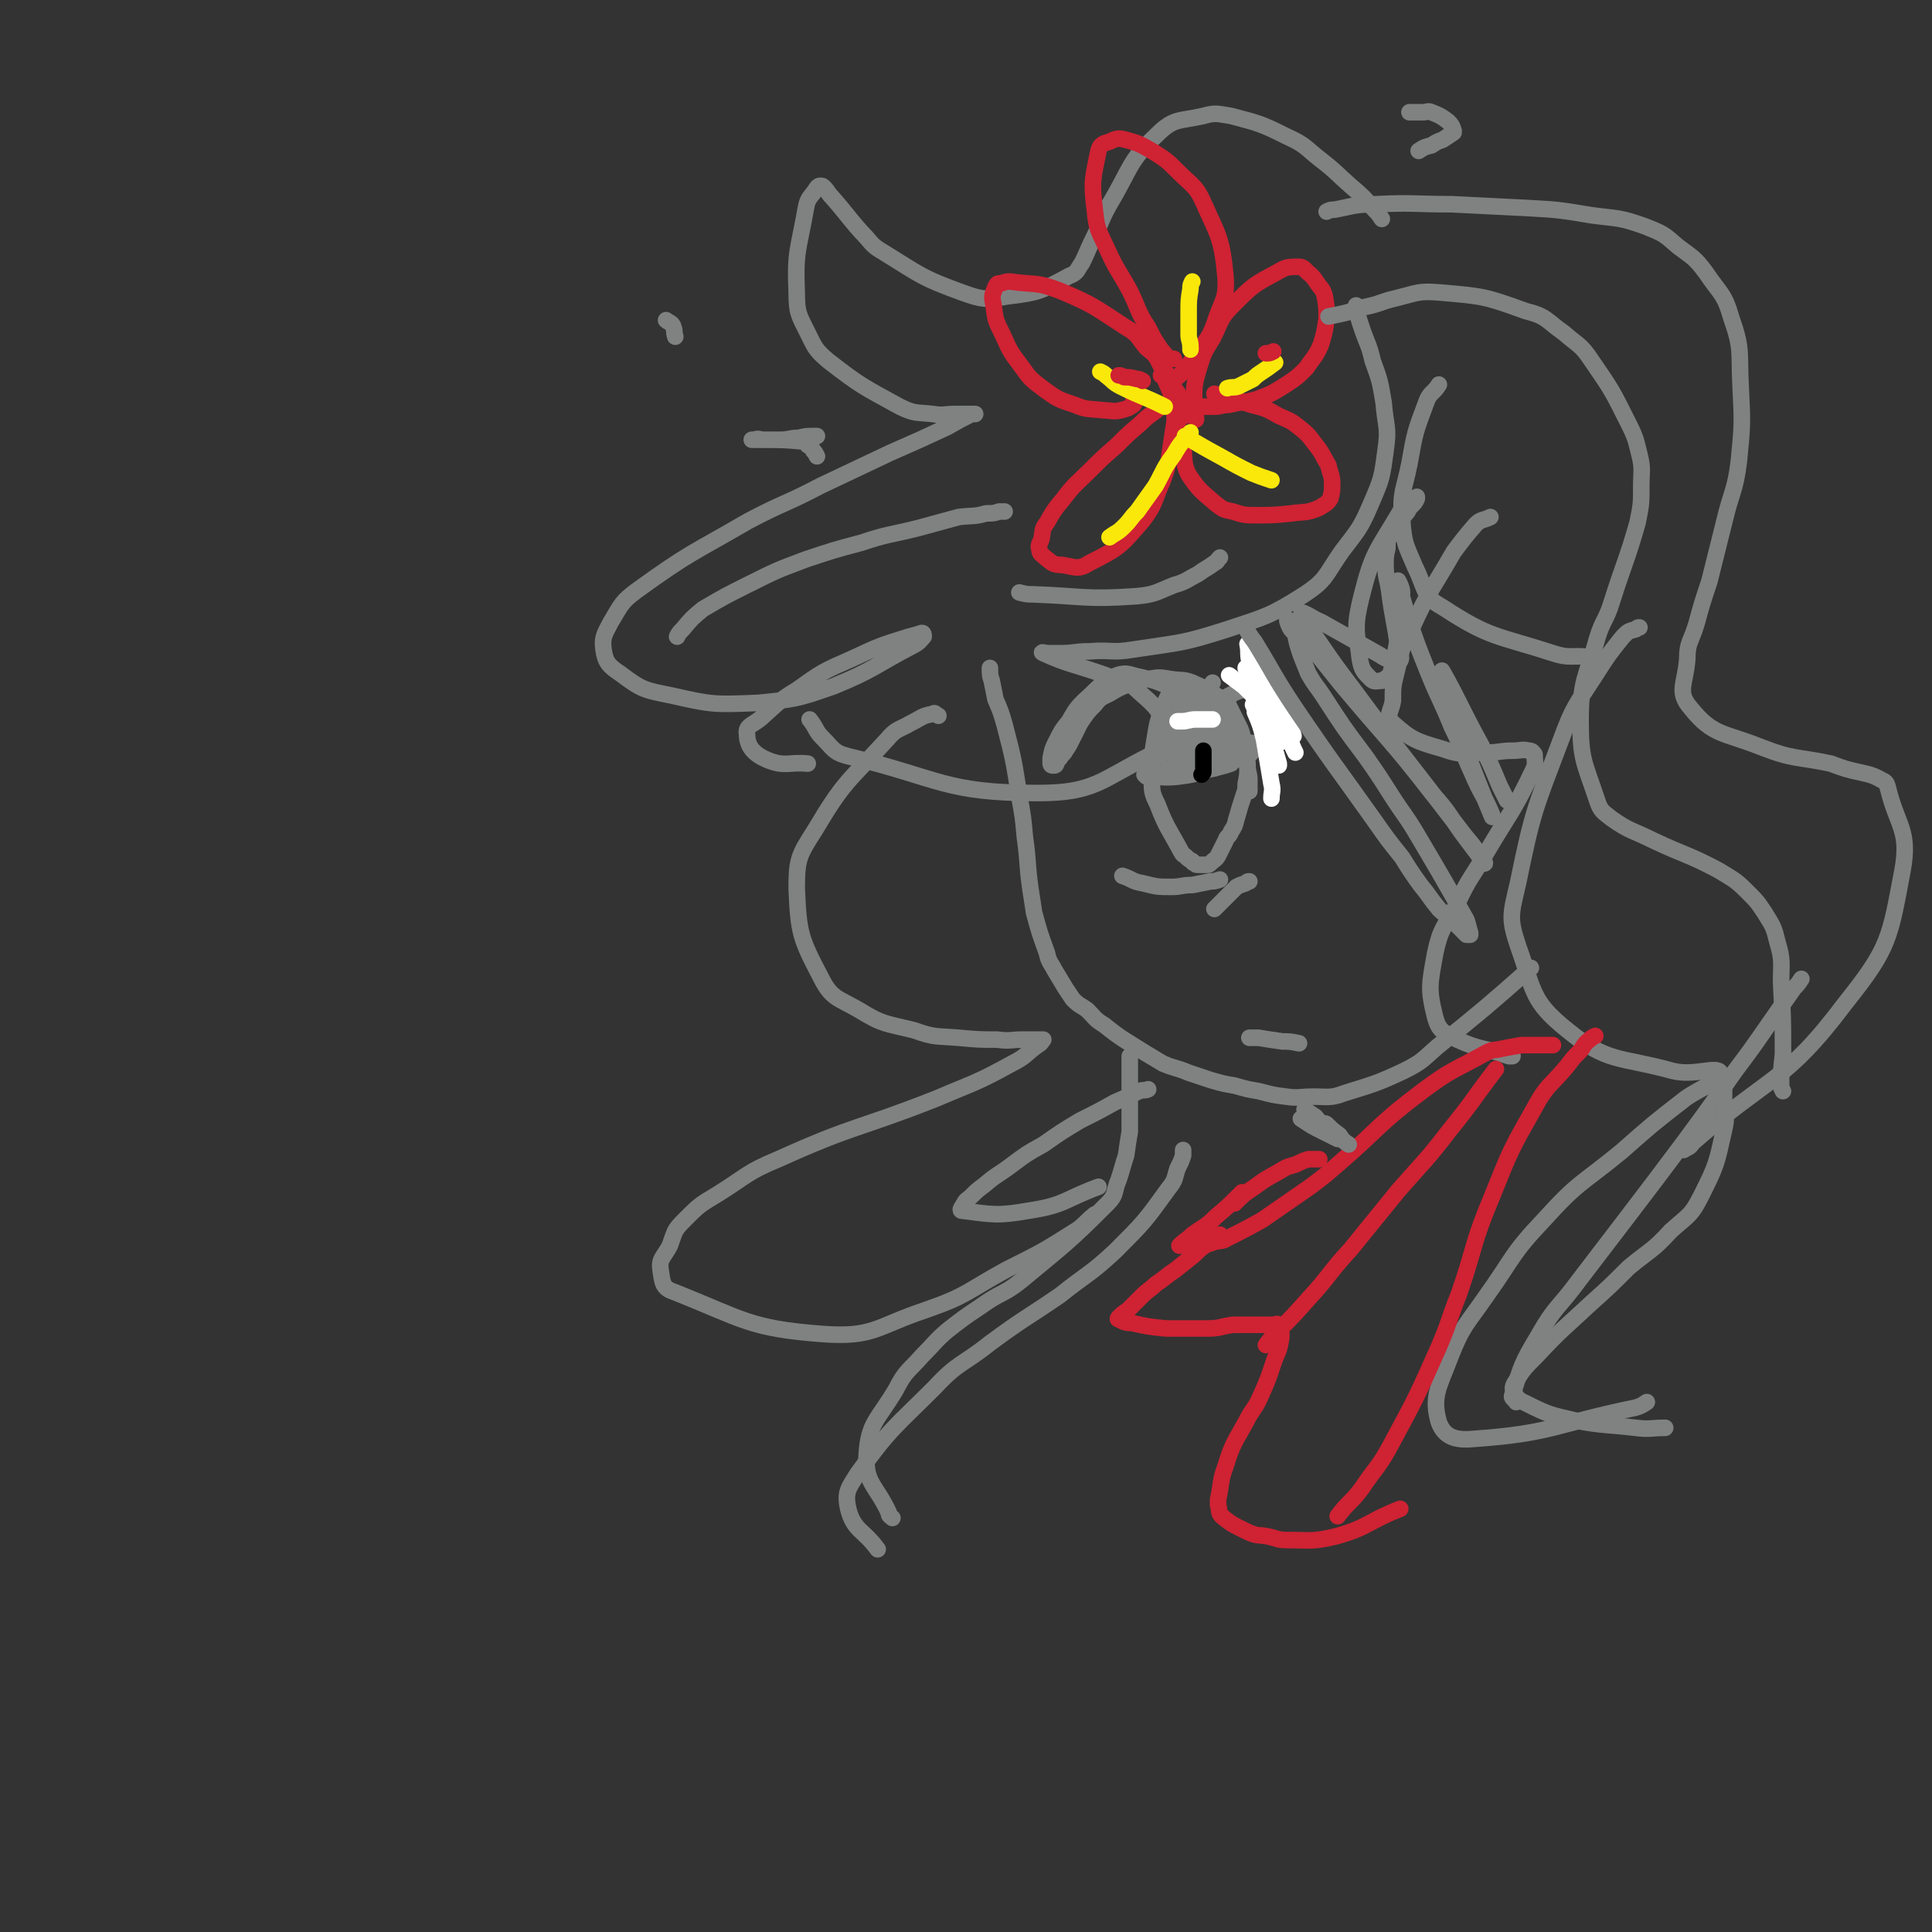 <svg viewBox='0 0 1050 1050' version='1.1' xmlns='http://www.w3.org/2000/svg' xmlns:xlink='http://www.w3.org/1999/xlink'><rect x="0" y="0" width="1050" height="1050" fill="#333333" stroke="none"/><g fill='none' stroke='#808282' stroke-width='9' stroke-linecap='round' stroke-linejoin='round'><path d='M751,119c0,0 0,0 0,0 0,0 0,0 0,0 0,0 0,0 0,0 0,0 0,0 0,0 0,0 0,0 0,0 0,0 0,0 0,0 -2,-3 -2,-3 -4,-5 -6,-7 -6,-7 -13,-13 -8,-7 -7,-7 -16,-14 -9,-7 -8,-8 -19,-13 -14,-7 -15,-7 -30,-11 -7,-1 -8,-2 -15,0 -13,3 -16,1 -25,10 -16,15 -14,18 -26,38 -5,9 -4,9 -9,19 -3,6 -3,7 -6,13 -3,4 -2,5 -7,7 -15,8 -16,9 -33,11 -12,2 -14,2 -25,-2 -22,-8 -22,-9 -43,-22 -7,-4 -6,-5 -12,-11 -8,-9 -8,-10 -16,-19 -2,-2 -2,-3 -4,-5 -1,-1 -1,-1 -2,-1 -1,0 -1,0 -2,1 -3,5 -5,5 -6,11 -4,23 -6,23 -5,46 0,11 1,12 6,22 4,8 4,9 11,15 18,14 19,14 39,25 8,4 9,3 18,4 6,1 6,0 12,0 3,0 3,0 6,0 2,0 3,0 5,0 0,0 -1,0 -2,0 -6,3 -6,3 -13,7 -15,7 -15,7 -31,14 -19,9 -19,9 -38,18 -19,10 -20,9 -39,19 -31,18 -32,17 -61,38 -8,6 -8,7 -14,17 -3,6 -5,8 -4,15 1,7 3,9 9,13 12,9 13,9 28,12 22,5 23,5 47,4 20,-2 21,-2 41,-9 22,-9 22,-11 43,-22 4,-2 4,-3 6,-5 0,-1 0,-2 -1,-2 -3,1 -3,1 -7,2 -16,5 -16,5 -31,12 -16,7 -16,7 -30,17 -10,6 -10,7 -18,14 -5,5 -10,5 -9,10 0,7 4,11 11,14 10,4 11,1 22,2 '/><path d='M737,166c0,0 0,0 0,0 0,0 0,0 0,0 1,6 1,6 3,12 3,9 4,9 6,18 4,11 4,11 6,23 1,13 3,13 1,26 -2,15 -2,15 -8,29 -6,14 -7,14 -16,26 -9,13 -8,15 -20,23 -19,12 -21,12 -42,19 -25,8 -25,7 -51,11 -12,2 -12,0 -24,1 -8,0 -8,1 -15,1 -3,0 -3,0 -7,0 -2,0 -5,-1 -3,0 13,6 17,6 34,12 9,4 11,2 18,9 9,8 12,10 14,21 1,7 -1,10 -7,13 -28,14 -31,21 -62,21 -51,0 -53,-8 -103,-20 -8,-2 -8,-4 -14,-10 -4,-4 -3,-5 -7,-10 '/><path d='M782,209c0,0 0,0 0,0 -3,5 -5,4 -7,10 -6,16 -6,16 -9,33 -3,15 -5,15 -4,30 1,14 2,14 7,26 6,12 4,16 15,22 26,17 29,15 60,25 9,3 10,1 19,2 '/><path d='M721,115c0,0 0,0 0,0 0,0 0,0 0,0 2,-1 2,-1 4,-1 11,-2 11,-3 23,-3 20,-1 20,0 41,0 20,1 20,1 40,2 18,1 18,1 36,4 15,2 15,1 29,6 10,4 10,4 18,11 8,6 9,6 15,14 8,12 10,11 14,25 6,17 4,18 5,37 1,20 1,21 -1,41 -2,16 -4,16 -8,33 -4,16 -4,16 -8,32 -4,12 -4,12 -7,23 -3,10 -5,10 -5,19 -1,14 -6,18 2,27 12,15 18,13 38,21 18,7 19,5 38,9 8,3 8,3 17,5 4,1 5,1 9,3 3,2 4,1 5,5 5,21 12,23 8,45 -7,37 -7,42 -31,72 -33,44 -41,39 -83,76 -2,3 -2,2 -5,4 '/><path d='M891,341c0,0 0,0 0,0 -1,0 -1,0 -2,1 -4,1 -4,1 -7,4 -8,10 -8,10 -15,21 -11,17 -12,17 -19,36 -14,37 -15,38 -23,77 -4,17 -5,19 0,34 9,25 7,30 27,46 22,18 28,14 57,22 12,3 24,-3 26,1 2,4 -9,7 -19,14 -18,14 -18,14 -35,29 -22,18 -23,16 -42,37 -18,19 -16,20 -31,41 -11,16 -13,16 -20,34 -6,16 -10,21 -6,35 3,8 9,10 19,9 43,-3 44,-8 88,-17 3,-1 3,-1 6,-3 '/><path d='M979,532c0,0 0,0 0,0 -2,3 -2,3 -4,5 -7,10 -7,10 -14,20 -9,13 -9,13 -18,25 -14,20 -14,20 -28,39 -15,20 -15,20 -31,41 -13,17 -13,17 -26,34 -11,15 -13,14 -22,30 -9,15 -9,16 -14,32 -1,2 1,2 2,4 '/></g>
<g fill='none' stroke='#CF2233' stroke-width='9' stroke-linecap='round' stroke-linejoin='round'><path d='M635,209c0,0 0,0 0,0 0,0 0,0 0,0 0,0 0,0 0,0 3,-3 4,-3 7,-6 5,-6 5,-6 10,-13 4,-6 5,-6 8,-14 4,-13 7,-13 6,-26 -2,-21 -4,-22 -12,-40 -4,-9 -6,-9 -13,-16 -7,-7 -7,-7 -15,-12 -7,-4 -7,-4 -14,-6 -4,-1 -5,-1 -9,1 -3,1 -5,1 -6,5 -3,15 -4,16 -2,32 1,11 2,11 7,22 5,11 6,11 12,22 5,10 4,11 10,20 3,6 3,6 7,12 2,2 2,3 5,5 1,0 1,0 2,0 '/><path d='M644,226c0,0 0,0 0,0 0,0 0,0 0,0 0,0 0,0 0,0 0,0 0,0 0,0 -1,-4 0,-4 -1,-7 -2,-5 -3,-5 -6,-10 -2,-5 -2,-5 -6,-10 -3,-6 -3,-6 -8,-10 -5,-6 -4,-7 -11,-11 -17,-11 -17,-12 -36,-20 -13,-5 -13,-3 -27,-5 -2,0 -2,0 -5,1 -2,0 -2,0 -3,2 -2,5 -2,5 -1,10 1,8 1,8 5,16 4,9 4,9 10,17 5,7 5,7 13,13 7,5 7,5 16,8 7,3 8,2 16,3 4,0 5,1 9,0 4,-1 4,-1 7,-3 1,-1 0,-1 0,-2 0,0 0,0 0,0 '/><path d='M631,221c0,0 0,0 0,0 0,0 0,0 0,0 0,0 0,0 0,0 -6,5 -6,4 -11,9 -7,6 -7,6 -13,12 -8,7 -8,7 -15,14 -7,7 -8,7 -14,15 -5,6 -5,6 -9,13 -3,4 -2,4 -3,9 -1,3 -2,3 -1,6 0,2 1,2 3,4 4,3 4,4 9,4 7,1 9,3 15,-1 16,-8 17,-9 29,-23 7,-9 6,-11 11,-22 4,-11 3,-11 5,-23 1,-8 2,-8 1,-16 -1,-8 -2,-9 -5,-16 0,-2 -1,-1 -2,-2 '/><path d='M650,228c0,0 0,0 0,0 0,0 0,0 0,0 0,0 0,0 0,0 0,0 0,0 0,0 0,-5 -1,-5 -1,-11 0,-7 0,-8 2,-15 3,-10 3,-10 8,-18 5,-10 4,-11 11,-18 11,-11 11,-11 24,-18 5,-3 6,-3 12,-3 3,0 3,2 6,4 2,2 2,2 4,5 2,3 3,3 4,7 1,6 1,6 1,12 -1,7 -1,7 -3,14 -3,7 -4,7 -8,13 -5,5 -5,5 -11,9 -8,5 -8,5 -16,8 -7,2 -7,1 -15,3 -4,0 -4,1 -8,1 -3,0 -3,0 -6,0 -1,0 -1,0 -2,0 0,0 0,0 0,0 '/><path d='M660,214c0,0 0,0 0,0 0,0 0,0 0,0 0,0 0,0 0,0 0,0 0,0 0,0 4,1 4,1 7,2 7,2 7,2 13,4 8,2 8,2 15,6 7,3 7,3 12,7 5,4 5,5 9,10 3,4 3,5 6,10 1,5 2,5 2,10 0,4 0,4 -1,8 -2,3 -3,3 -6,5 -7,3 -8,2 -15,3 -10,1 -10,1 -19,1 -6,0 -7,0 -13,-2 -5,-1 -5,-1 -9,-4 -8,-7 -9,-7 -15,-16 -3,-6 -2,-7 -3,-15 -2,-5 -2,-6 -3,-11 0,-1 0,-1 0,-1 '/></g>
<g fill='none' stroke='#FAE80B' stroke-width='9' stroke-linecap='round' stroke-linejoin='round'><path d='M598,202c0,0 0,0 0,0 0,0 0,0 0,0 0,0 0,0 0,0 0,0 0,0 0,0 0,0 0,0 0,0 2,1 2,1 3,2 4,3 4,4 8,6 12,6 12,5 24,11 '/><path d='M647,235c0,0 0,0 0,0 0,0 0,0 0,0 -5,6 -5,5 -9,12 -6,8 -5,8 -10,17 -5,7 -5,7 -10,14 -4,4 -3,4 -7,8 -4,4 -4,3 -8,6 '/><path d='M644,237c0,0 0,0 0,0 0,0 0,0 0,0 0,0 0,0 0,0 10,6 10,6 21,12 7,4 7,4 15,8 5,2 5,2 11,4 '/><path d='M693,197c0,0 0,0 0,0 0,0 0,0 0,0 0,0 0,0 0,0 -4,3 -4,3 -7,5 -3,2 -3,2 -5,4 -4,2 -4,2 -8,4 -3,1 -3,0 -6,1 '/><path d='M648,153c0,0 0,0 0,0 0,0 0,0 0,0 0,0 0,0 0,0 -1,2 -1,2 -1,4 -1,6 -1,6 -1,13 0,6 0,6 0,12 0,3 1,3 1,7 0,0 0,0 0,1 '/></g>
<g fill='none' stroke='#CF2233' stroke-width='9' stroke-linecap='round' stroke-linejoin='round'><path d='M608,204c0,0 0,0 0,0 0,0 0,0 0,0 0,0 0,0 0,0 0,0 0,0 0,0 1,0 1,0 3,1 3,0 3,0 7,1 1,0 1,0 3,1 '/><path d='M692,191c0,0 0,0 0,0 0,0 0,0 0,0 0,0 0,0 0,0 0,0 0,0 0,0 -2,1 -2,1 -4,1 '/></g>
<g fill='none' stroke='#808282' stroke-width='9' stroke-linecap='round' stroke-linejoin='round'><path d='M538,363c0,0 0,0 0,0 0,0 0,0 0,0 0,0 0,0 0,0 0,0 0,0 0,0 0,4 0,4 1,7 1,5 1,5 2,10 3,7 3,7 5,14 5,19 5,20 8,39 2,11 2,11 3,22 2,14 1,14 3,28 1,6 1,7 2,13 3,11 3,11 7,22 1,5 2,5 4,9 3,5 3,5 6,10 2,3 2,3 4,6 4,4 4,3 8,6 4,4 4,5 9,8 10,8 11,8 22,15 5,3 5,3 10,6 7,3 7,2 14,5 6,2 6,2 12,4 7,2 7,2 13,3 7,2 7,2 13,3 8,2 7,2 15,3 7,1 7,0 15,0 8,0 9,1 17,-2 16,-5 17,-5 32,-12 10,-5 10,-6 18,-13 26,-21 26,-21 51,-43 '/><path d='M810,281c0,0 0,0 0,0 0,0 0,0 0,0 0,0 0,0 0,0 -4,2 -5,1 -8,4 -6,7 -6,7 -12,15 -12,21 -13,20 -23,42 -6,11 -5,11 -8,23 -2,8 -2,8 -2,16 -1,6 -4,8 0,12 10,9 13,10 27,14 11,4 12,2 24,2 7,0 7,-1 14,-1 5,0 5,-1 9,0 2,0 2,1 3,2 0,4 1,5 -1,9 -11,23 -12,22 -25,44 -8,14 -9,13 -16,28 -7,13 -9,13 -12,27 -3,17 -4,19 0,35 2,7 4,8 12,12 13,6 14,4 28,9 1,0 1,0 2,0 '/><path d='M510,389c0,0 0,0 0,0 0,0 0,0 0,0 0,0 0,0 0,0 -2,-1 -2,-2 -3,-1 -6,1 -6,2 -12,5 -7,4 -8,3 -13,9 -21,23 -23,22 -39,49 -9,14 -10,16 -10,32 1,24 2,27 13,48 6,12 9,11 21,18 13,8 14,7 30,11 11,4 12,3 24,4 11,1 11,1 21,1 7,1 7,0 14,0 4,0 4,0 8,0 1,0 1,0 3,0 0,0 0,0 0,0 -1,1 -1,2 -3,3 -7,5 -6,6 -14,10 -20,11 -20,10 -41,19 -43,17 -44,14 -86,33 -17,7 -17,9 -33,19 -10,6 -10,6 -18,14 -6,6 -5,6 -8,14 -3,6 -6,7 -5,13 1,7 1,10 7,12 38,15 41,20 81,23 28,2 29,-4 56,-13 23,-8 22,-10 44,-22 20,-10 20,-10 39,-22 5,-4 4,-4 9,-8 '/><path d='M624,592c0,0 0,0 0,0 0,0 0,0 0,0 -2,1 -2,0 -5,1 -6,3 -6,3 -13,6 -9,5 -9,5 -19,10 -10,6 -10,6 -20,13 -9,5 -9,5 -17,11 -8,6 -8,5 -15,11 -4,3 -4,3 -7,6 -2,2 -3,2 -4,4 -1,2 -3,4 -1,4 16,2 19,3 36,0 20,-3 19,-6 38,-13 '/><path d='M643,625c0,0 0,0 0,0 0,0 0,0 0,0 0,1 0,1 0,3 -1,3 -1,3 -3,7 -2,6 -1,6 -5,11 -13,18 -13,18 -29,34 -14,13 -15,12 -30,24 -19,13 -19,12 -38,26 -15,12 -17,10 -30,24 -22,22 -24,22 -42,47 -5,8 -7,10 -5,19 3,12 8,11 16,22 '/><path d='M614,574c0,0 0,0 0,0 0,0 0,0 0,0 0,0 0,0 0,0 0,1 0,1 0,2 0,2 0,2 0,5 0,3 0,3 0,5 0,9 0,9 0,17 0,6 0,6 0,12 -1,6 -1,6 -2,13 -2,6 -2,7 -4,13 -3,7 -1,8 -6,13 -22,22 -23,22 -47,42 -10,8 -11,6 -22,14 -9,6 -9,6 -18,13 -7,6 -7,7 -14,14 -7,8 -9,8 -14,18 -10,17 -15,18 -16,36 -1,15 5,16 12,31 0,2 1,2 2,3 '/><path d='M679,430c0,0 0,0 0,0 0,0 0,0 0,0 0,-3 0,-3 0,-6 0,-4 -1,-4 -1,-8 -1,-5 -1,-5 -2,-10 -1,-5 0,-5 -2,-10 -2,-4 -2,-4 -4,-8 -2,-4 -2,-5 -5,-7 -8,-6 -8,-6 -17,-10 -5,-2 -6,-1 -12,-2 -6,-1 -6,-1 -12,0 -6,1 -6,1 -11,3 -5,2 -5,2 -10,5 -4,2 -5,2 -8,6 -4,4 -4,4 -8,10 -2,4 -2,4 -4,8 -2,4 -2,4 -4,7 -1,2 -2,2 -3,4 -1,1 -1,1 -2,3 0,0 0,1 -1,1 -1,0 -1,0 -1,0 -1,0 -1,-1 -1,-1 0,-2 0,-2 0,-3 1,-5 1,-5 3,-9 3,-6 3,-6 7,-11 3,-5 3,-6 8,-11 8,-7 8,-9 18,-14 6,-2 7,0 13,1 8,2 8,2 15,5 7,4 7,4 13,8 6,5 6,5 12,10 3,3 3,3 5,6 '/><path d='M663,303c0,0 0,0 0,0 0,0 0,0 0,0 0,0 0,0 0,0 -2,2 -1,2 -3,3 -4,3 -5,3 -9,6 -6,3 -6,4 -13,6 -10,4 -10,5 -20,6 -28,2 -29,0 -57,-1 -3,0 -3,0 -7,-1 '/><path d='M639,372c0,0 0,0 0,0 0,0 0,0 0,0 0,0 0,0 0,0 0,0 0,0 0,0 0,0 0,0 0,0 0,0 0,0 0,0 0,0 0,0 0,0 -2,2 -2,2 -3,4 -3,6 -3,6 -5,11 -2,6 -2,6 -3,12 -2,12 -2,12 -2,24 0,7 0,8 3,14 5,13 6,13 13,26 1,2 1,1 3,3 1,1 1,1 3,2 0,0 0,1 1,1 1,1 1,1 2,1 1,0 1,0 3,0 1,0 1,0 2,0 1,0 1,0 2,-1 2,-2 3,-2 4,-4 2,-4 2,-4 4,-8 1,-3 2,-2 3,-5 2,-3 2,-3 3,-7 2,-7 2,-7 4,-13 1,-3 1,-3 1,-6 1,-5 1,-5 1,-10 0,-4 -1,-4 -2,-9 -1,-1 -1,-1 -1,-2 '/><path d='M643,418c0,0 0,0 0,0 0,0 0,0 0,0 0,0 0,0 0,0 2,0 2,0 5,0 4,0 4,0 7,0 4,0 4,0 7,-1 4,-1 4,-1 7,-2 '/><path d='M646,394c0,0 0,0 0,0 0,0 0,0 0,0 0,0 0,0 0,0 0,0 0,0 0,0 0,0 0,0 0,0 0,0 0,0 0,0 4,2 4,2 7,3 2,1 2,1 3,1 1,0 1,-1 1,-1 1,-1 1,-1 1,-2 -1,-4 -1,-4 -2,-7 -1,-1 -1,-1 -2,-2 -2,-1 -2,0 -5,-1 0,0 0,0 -1,0 -1,0 -1,0 -2,1 0,0 0,0 0,1 0,1 1,1 1,3 1,1 1,1 2,2 2,1 2,2 4,2 1,0 1,-1 2,-1 1,-1 1,-1 2,-2 '/><path d='M661,389c0,0 0,0 0,0 0,0 0,0 0,0 0,0 0,0 0,0 0,0 0,0 0,0 0,0 0,0 0,0 0,0 0,0 0,0 0,0 0,0 0,0 0,0 0,0 0,0 0,0 0,0 0,0 0,0 0,0 0,0 0,0 0,0 0,0 -2,-1 -2,-1 -3,-1 -3,0 -3,0 -5,0 -2,0 -2,0 -3,1 -2,2 -3,2 -4,4 -1,3 -1,4 0,7 1,2 2,3 4,4 2,1 3,1 6,1 1,0 2,-1 2,-2 2,-1 1,-2 2,-4 1,-2 1,-2 1,-5 0,-2 0,-2 0,-4 0,-1 0,-1 -1,-2 '/><path d='M668,379c0,0 0,0 0,0 0,0 0,0 0,0 0,0 0,0 0,0 -3,2 -3,1 -7,3 -2,2 -2,2 -4,4 -4,4 -5,4 -8,9 -2,3 -3,3 -3,6 0,2 1,3 4,3 3,1 3,1 6,-1 6,-2 5,-3 10,-7 '/><path d='M663,379c0,0 0,0 0,0 0,0 0,0 0,0 0,0 0,0 0,0 -2,1 -2,0 -3,1 -3,1 -3,1 -5,2 -2,1 -2,1 -4,3 -2,1 -2,1 -4,3 -4,3 -4,3 -7,6 -2,1 -1,1 -2,3 0,1 -1,3 0,3 4,0 6,-1 11,-3 3,-2 3,-2 5,-5 3,-3 4,-4 5,-8 1,-3 0,-3 -1,-5 -1,-2 -2,-2 -4,-2 -2,0 -2,1 -3,1 -2,2 -2,1 -4,3 -4,4 -4,4 -7,9 -2,3 -3,4 -2,7 1,3 2,3 6,4 5,2 5,1 11,1 '/><path d='M675,375c0,0 0,0 0,0 0,0 0,0 0,0 -3,1 -3,1 -5,2 -4,2 -4,2 -6,4 -5,4 -6,4 -9,9 -3,5 -3,5 -4,11 0,3 -1,5 2,7 4,2 6,2 11,1 3,0 3,-1 6,-3 '/><path d='M665,392c0,0 0,0 0,0 0,0 0,0 0,0 -1,0 -2,0 -3,1 -2,1 -2,1 -4,3 -4,3 -4,3 -8,6 -1,1 -2,1 -2,3 0,3 0,4 3,6 2,2 3,2 7,2 9,1 9,1 18,-1 4,-2 4,-3 7,-6 1,-1 1,-1 0,-2 -3,0 -4,-1 -8,0 -12,3 -12,4 -25,8 -9,4 -9,4 -18,7 -3,1 -3,1 -5,2 -3,0 -3,0 -5,0 0,0 1,1 1,1 9,0 9,1 18,0 7,-1 7,-1 14,-3 5,-2 5,-3 11,-5 '/><path d='M662,396c0,0 0,0 0,0 0,0 0,0 0,0 -1,0 -1,1 -3,1 -3,1 -3,1 -6,1 -2,1 -2,1 -5,2 -3,2 -3,2 -5,4 -1,1 0,1 0,1 0,0 1,-1 2,-2 1,-2 1,-2 2,-4 2,-2 2,-1 3,-3 1,-2 1,-2 2,-3 0,-1 0,-1 0,-1 0,0 -1,0 -1,0 -2,1 -2,1 -3,2 -2,2 -2,2 -3,4 -2,2 -2,2 -3,4 0,2 -1,2 0,3 1,1 1,1 2,1 5,1 5,1 9,0 7,-2 7,-3 14,-6 '/><path d='M653,378c0,0 0,0 0,0 0,0 0,0 0,0 0,0 0,0 0,0 0,0 0,0 0,0 -2,4 -2,4 -3,7 -1,1 -1,1 -2,2 -1,1 -1,1 -1,1 0,1 0,2 0,2 0,-1 0,-2 0,-3 0,-1 0,-1 0,-1 0,-1 0,-2 0,-2 0,-1 0,0 0,1 -1,6 -1,6 -3,13 0,4 0,4 -1,8 -1,5 -1,5 -1,9 0,1 0,1 0,1 1,-3 1,-3 2,-7 2,-7 1,-7 3,-15 '/><path d='M659,371c0,0 0,0 0,0 0,0 0,0 0,0 0,0 0,0 0,0 -2,3 -2,3 -4,6 -2,2 -2,2 -4,4 -1,3 -1,3 -3,5 -1,1 -1,1 -2,2 -1,2 -1,2 -1,3 0,2 0,2 0,3 0,1 0,1 0,2 0,0 0,1 0,1 0,-2 0,-3 0,-5 0,-4 0,-8 -1,-8 -1,0 -2,4 -3,8 -2,8 -1,8 -2,16 0,3 0,3 0,5 0,2 1,2 1,3 '/><path d='M657,406c0,0 0,0 0,0 0,0 0,0 0,0 0,0 0,0 0,0 -1,-2 -1,-2 -2,-4 0,-2 0,-2 -1,-3 -1,-2 -1,-2 -2,-3 -1,-2 -1,-2 -3,-4 -2,-2 -2,-3 -5,-5 -1,0 -1,0 -2,0 -3,2 -3,2 -5,5 -3,7 -2,7 -5,14 0,2 0,2 -1,3 0,2 -1,3 -1,3 0,0 0,-1 0,-1 5,-12 6,-12 10,-23 2,-4 2,-4 3,-8 '/><path d='M652,380c0,0 0,0 0,0 0,0 0,0 0,0 0,0 0,0 0,0 0,0 0,0 0,0 -1,2 -2,1 -2,3 -1,4 0,4 -1,7 -1,5 -1,5 -2,10 '/></g>
<g fill='none' stroke='#000000' stroke-width='9' stroke-linecap='round' stroke-linejoin='round'><path d='M654,408c0,0 0,0 0,0 0,0 0,0 0,0 0,0 0,0 0,0 0,0 0,0 0,0 0,0 0,0 0,0 0,0 0,0 0,0 0,0 0,0 0,0 0,1 0,1 0,3 0,2 0,2 0,4 0,2 0,2 0,4 0,1 0,1 -1,2 '/></g>
<g fill='none' stroke='#FFFFFF' stroke-width='9' stroke-linecap='round' stroke-linejoin='round'><path d='M659,391c0,0 0,0 0,0 0,0 0,0 0,0 0,0 0,0 0,0 -3,0 -3,0 -6,0 -2,0 -2,0 -3,0 -4,0 -4,1 -8,1 -1,0 -1,0 -2,0 '/><path d='M680,353c0,0 0,0 0,0 0,0 0,0 0,0 0,0 0,0 0,0 0,0 0,0 0,0 0,0 0,0 0,0 0,0 0,0 0,0 0,0 0,0 0,0 0,0 0,0 0,0 2,5 1,5 4,10 3,6 3,6 7,12 4,6 4,6 7,12 3,6 3,6 5,13 '/><path d='M677,363c0,0 0,0 0,0 0,0 0,0 0,0 0,0 0,0 0,0 0,0 0,0 0,0 0,0 0,0 0,0 0,0 0,0 0,0 0,0 0,0 0,0 3,5 3,5 5,9 4,7 4,7 7,13 4,9 4,9 8,18 '/><path d='M668,367c0,0 0,0 0,0 0,0 0,0 0,0 0,0 0,0 0,0 0,0 0,0 0,0 0,0 0,0 0,0 4,3 4,3 8,6 6,6 6,6 12,12 6,6 6,6 10,12 4,6 3,6 6,12 '/><path d='M681,383c0,0 0,0 0,0 0,0 0,0 0,0 0,0 0,0 0,0 0,0 0,0 0,0 0,0 0,0 0,0 0,0 0,0 0,0 1,2 1,2 1,4 3,7 3,7 5,15 2,12 2,12 4,24 1,4 0,4 0,8 '/><path d='M678,350c0,0 0,0 0,0 0,0 0,0 0,0 0,0 0,0 0,0 0,0 0,0 0,0 1,5 0,5 1,9 1,7 2,7 4,13 1,7 2,7 4,14 2,7 2,7 4,15 2,7 2,7 4,14 0,1 0,1 0,1 '/></g>
<g fill='none' stroke='#808282' stroke-width='9' stroke-linecap='round' stroke-linejoin='round'><path d='M663,478c0,0 0,0 0,0 0,0 0,0 0,0 0,0 0,0 0,0 0,0 0,0 0,0 0,0 0,0 0,0 -3,1 -3,1 -5,1 -5,1 -5,1 -10,2 -6,0 -6,1 -11,1 -8,0 -8,0 -16,-2 -6,-1 -5,-2 -11,-4 '/><path d='M679,479c0,0 0,0 0,0 0,0 0,0 0,0 0,0 0,0 0,0 0,0 0,0 0,0 -1,0 -1,0 -2,1 -3,1 -3,1 -5,2 -3,3 -3,3 -6,6 -3,3 -3,3 -6,6 '/><path d='M677,341c0,0 0,0 0,0 0,0 0,0 0,0 2,4 2,4 5,8 11,18 10,18 22,36 21,31 21,30 43,61 7,10 7,10 15,20 5,8 5,8 10,15 5,6 5,7 10,13 3,3 4,3 7,6 3,3 3,3 5,5 2,2 2,2 3,3 1,0 2,0 2,0 0,0 0,-1 0,-1 -1,-3 -1,-4 -2,-7 -13,-23 -13,-23 -26,-45 -7,-12 -8,-12 -15,-23 -7,-11 -7,-11 -14,-21 -12,-16 -12,-16 -23,-33 -4,-6 -4,-5 -8,-12 -2,-5 -2,-5 -4,-10 -2,-6 -2,-6 -3,-11 -1,-2 -2,-2 -3,-4 -1,-2 -2,-5 -1,-4 1,0 3,2 5,5 12,15 12,15 24,30 25,30 26,29 50,60 8,9 8,10 15,20 6,8 6,8 12,16 0,0 1,2 1,1 -4,-6 -5,-8 -11,-15 -10,-13 -10,-13 -20,-26 -21,-27 -21,-27 -41,-54 -13,-17 -13,-18 -25,-35 -1,-2 -2,-2 -3,-4 0,0 0,-2 1,-2 5,2 5,3 10,5 16,9 16,9 32,18 3,2 3,2 7,3 2,1 3,1 4,0 1,-2 0,-3 -1,-6 -2,-16 -3,-16 -5,-32 -1,-7 -2,-7 -2,-14 0,-4 0,-5 1,-9 0,-4 0,-4 2,-8 4,-6 4,-6 9,-12 1,-2 1,-2 3,-4 1,-1 1,-1 2,-3 0,0 0,-1 0,-1 -5,3 -7,3 -9,8 -13,22 -15,22 -21,46 -4,16 -3,18 -1,34 1,6 2,7 6,11 2,2 3,1 6,1 3,-2 4,-2 5,-5 5,-21 4,-22 6,-43 0,-3 -3,-8 -2,-6 1,5 2,9 5,19 5,15 5,15 11,30 6,15 7,15 13,30 6,12 5,12 11,25 5,12 6,11 11,23 0,1 0,1 0,1 -8,-19 -8,-20 -16,-40 -6,-17 -5,-18 -10,-35 -1,-2 -2,-6 -1,-4 9,16 10,20 21,40 5,10 5,10 10,22 2,4 2,4 4,8 '/><path d='M679,564c0,0 0,0 0,0 0,0 0,0 0,0 0,0 0,0 0,0 2,0 2,0 5,0 6,1 6,1 13,2 4,0 4,0 9,1 '/></g>
<g fill='none' stroke='#CF2233' stroke-width='9' stroke-linecap='round' stroke-linejoin='round'><path d='M844,568c0,0 0,0 0,0 0,0 0,0 0,0 0,0 0,0 0,0 -2,0 -2,0 -4,0 -3,0 -3,0 -7,0 -3,0 -3,0 -6,0 -6,1 -6,1 -11,2 -4,1 -4,0 -8,2 -18,10 -19,9 -35,21 -24,18 -23,20 -45,39 -8,7 -8,7 -16,13 -13,9 -13,9 -26,18 -9,5 -9,5 -19,10 -3,2 -4,1 -7,2 -3,1 -3,1 -6,2 -3,0 -3,0 -5,0 -2,0 -2,0 -4,0 -1,0 -1,0 -2,0 -1,0 -1,0 -1,0 -1,0 -1,0 -1,0 3,-3 4,-3 7,-6 7,-5 7,-4 13,-10 6,-5 6,-5 12,-11 1,-1 1,-1 2,-2 '/><path d='M663,671c0,0 0,0 0,0 0,0 0,0 0,0 0,0 0,0 0,0 -4,3 -4,2 -7,5 -4,3 -4,3 -7,6 -5,4 -5,4 -10,8 -6,4 -5,4 -11,8 -3,3 -4,3 -7,6 -3,3 -3,3 -5,5 -2,2 -2,2 -3,3 -3,2 -3,2 -5,4 0,0 -1,1 0,1 2,1 3,2 7,2 9,2 9,2 19,3 11,0 11,0 22,0 7,0 7,-1 14,-2 11,0 11,0 22,0 1,0 2,-1 3,0 1,3 2,4 1,9 -1,6 -2,6 -4,12 -3,9 -3,9 -7,18 -3,7 -4,6 -8,14 -6,11 -7,11 -11,24 -3,8 -2,9 -4,18 0,1 0,2 0,3 1,3 0,4 2,6 6,5 7,5 15,9 5,2 5,1 10,2 5,1 5,2 11,2 13,0 13,1 26,-2 18,-5 17,-8 35,-15 '/><path d='M867,563c0,0 0,0 0,0 0,0 0,0 0,0 0,0 0,0 0,0 -2,1 -2,1 -3,2 -4,3 -3,4 -6,7 -3,3 -3,3 -6,7 -9,11 -11,10 -18,23 -13,23 -13,23 -23,48 -11,26 -9,27 -18,53 -6,15 -5,15 -11,29 -12,27 -12,27 -26,53 -7,13 -8,12 -16,24 -6,8 -7,7 -13,15 '/><path d='M688,731c0,0 0,0 0,0 0,0 0,0 0,0 0,0 0,0 0,0 3,-4 3,-4 7,-8 8,-8 8,-8 16,-17 12,-13 11,-14 23,-27 13,-16 13,-16 26,-32 14,-16 15,-16 28,-33 13,-16 12,-16 25,-33 '/></g>
<g fill='none' stroke='#808282' stroke-width='9' stroke-linecap='round' stroke-linejoin='round'><path d='M707,608c0,0 0,0 0,0 0,0 0,0 0,0 0,0 0,0 0,0 6,4 6,4 12,7 4,2 4,2 8,4 0,0 0,0 1,0 '/><path d='M709,603c0,0 0,0 0,0 0,0 0,0 0,0 0,0 0,0 0,0 0,0 0,0 0,0 0,0 0,0 0,0 0,0 0,0 0,0 0,0 0,0 0,0 3,2 3,2 6,4 1,1 1,2 3,3 1,1 2,0 3,1 3,3 3,3 7,6 2,3 2,3 5,5 '/></g>
<g fill='none' stroke='#CF2233' stroke-width='9' stroke-linecap='round' stroke-linejoin='round'><path d='M717,630c0,0 0,0 0,0 0,0 0,0 0,0 0,0 0,0 0,0 0,0 0,0 0,0 0,0 0,0 0,0 0,0 0,0 0,0 0,0 0,0 0,0 -2,0 -2,0 -3,0 -2,0 -2,0 -3,0 -3,1 -3,1 -5,2 -4,2 -4,1 -8,3 -8,5 -8,4 -16,10 -6,4 -6,4 -11,9 '/></g>
<g fill='none' stroke='#808282' stroke-width='9' stroke-linecap='round' stroke-linejoin='round'><path d='M938,585c0,0 0,0 0,0 0,0 0,0 0,0 0,0 0,0 0,0 0,0 0,0 0,0 0,0 0,0 0,0 0,1 -1,1 -1,3 0,5 0,5 0,9 0,9 2,9 0,17 -4,18 -4,19 -12,35 -6,12 -7,11 -17,20 -10,11 -11,10 -23,20 -10,10 -10,10 -20,19 -15,14 -16,14 -30,29 -7,7 -7,7 -12,15 -1,2 -1,3 0,5 2,4 3,4 7,6 12,6 13,6 26,9 16,3 16,2 33,4 8,1 8,0 16,0 '/><path d='M969,593c0,0 0,0 0,0 0,0 0,0 0,0 0,0 0,0 0,0 -1,-2 -1,-2 -1,-3 0,-8 0,-8 1,-17 0,-19 0,-19 -1,-39 0,-11 1,-12 -2,-22 -2,-8 -2,-8 -7,-16 -4,-6 -4,-6 -10,-12 -6,-6 -7,-6 -15,-11 -17,-9 -18,-8 -35,-16 -12,-6 -13,-5 -23,-12 -5,-4 -6,-4 -8,-10 -7,-21 -9,-22 -9,-43 0,-23 3,-23 9,-45 3,-10 5,-10 8,-20 7,-22 8,-22 14,-43 2,-10 2,-10 2,-20 0,-8 1,-9 -1,-17 -2,-8 -2,-9 -6,-17 -9,-18 -9,-18 -20,-34 -6,-9 -7,-8 -15,-15 -10,-7 -9,-9 -21,-12 -22,-8 -23,-8 -46,-10 -12,-1 -12,0 -24,3 -9,2 -8,3 -18,5 -9,3 -9,3 -19,5 '/><path d='M546,278c0,0 0,0 0,0 0,0 0,0 0,0 -1,0 -1,0 -3,0 -3,1 -3,1 -7,1 -7,2 -7,1 -15,2 -11,3 -11,3 -22,6 -16,4 -16,3 -31,8 -15,4 -15,4 -30,9 -16,6 -16,6 -32,14 -12,6 -12,6 -24,13 -6,5 -6,5 -11,11 -2,2 -2,2 -3,4 '/><path d='M444,248c0,0 0,0 0,0 0,0 0,0 0,0 0,0 0,0 0,0 0,0 0,0 0,0 0,0 0,0 0,0 -1,-2 -1,-2 -2,-3 -1,-2 -1,-2 -3,-3 -1,-1 0,-2 -2,-2 -11,-1 -11,-1 -23,-1 -3,-1 -3,0 -5,0 -1,0 0,0 0,0 7,0 7,0 15,0 5,0 5,-1 10,-1 4,-1 4,-1 8,-1 1,0 1,0 2,0 '/><path d='M367,183c0,0 0,0 0,0 0,0 0,0 0,0 0,0 0,0 0,0 0,0 0,0 0,0 0,0 0,0 0,0 0,0 0,0 0,0 0,0 0,0 0,0 -1,-3 0,-3 -1,-5 0,-1 -1,-2 -1,-2 -1,-1 -2,-1 -3,-2 '/><path d='M771,82c0,0 0,0 0,0 0,0 0,0 0,0 0,0 0,0 0,0 3,-2 3,-2 7,-3 3,-2 3,-2 6,-3 3,-2 3,-2 6,-4 0,0 0,0 0,-1 -1,-3 -1,-3 -3,-5 -4,-3 -4,-3 -9,-5 -2,-1 -2,0 -5,0 -3,0 -3,0 -5,0 -1,0 -1,0 -2,0 '/></g>
</svg>